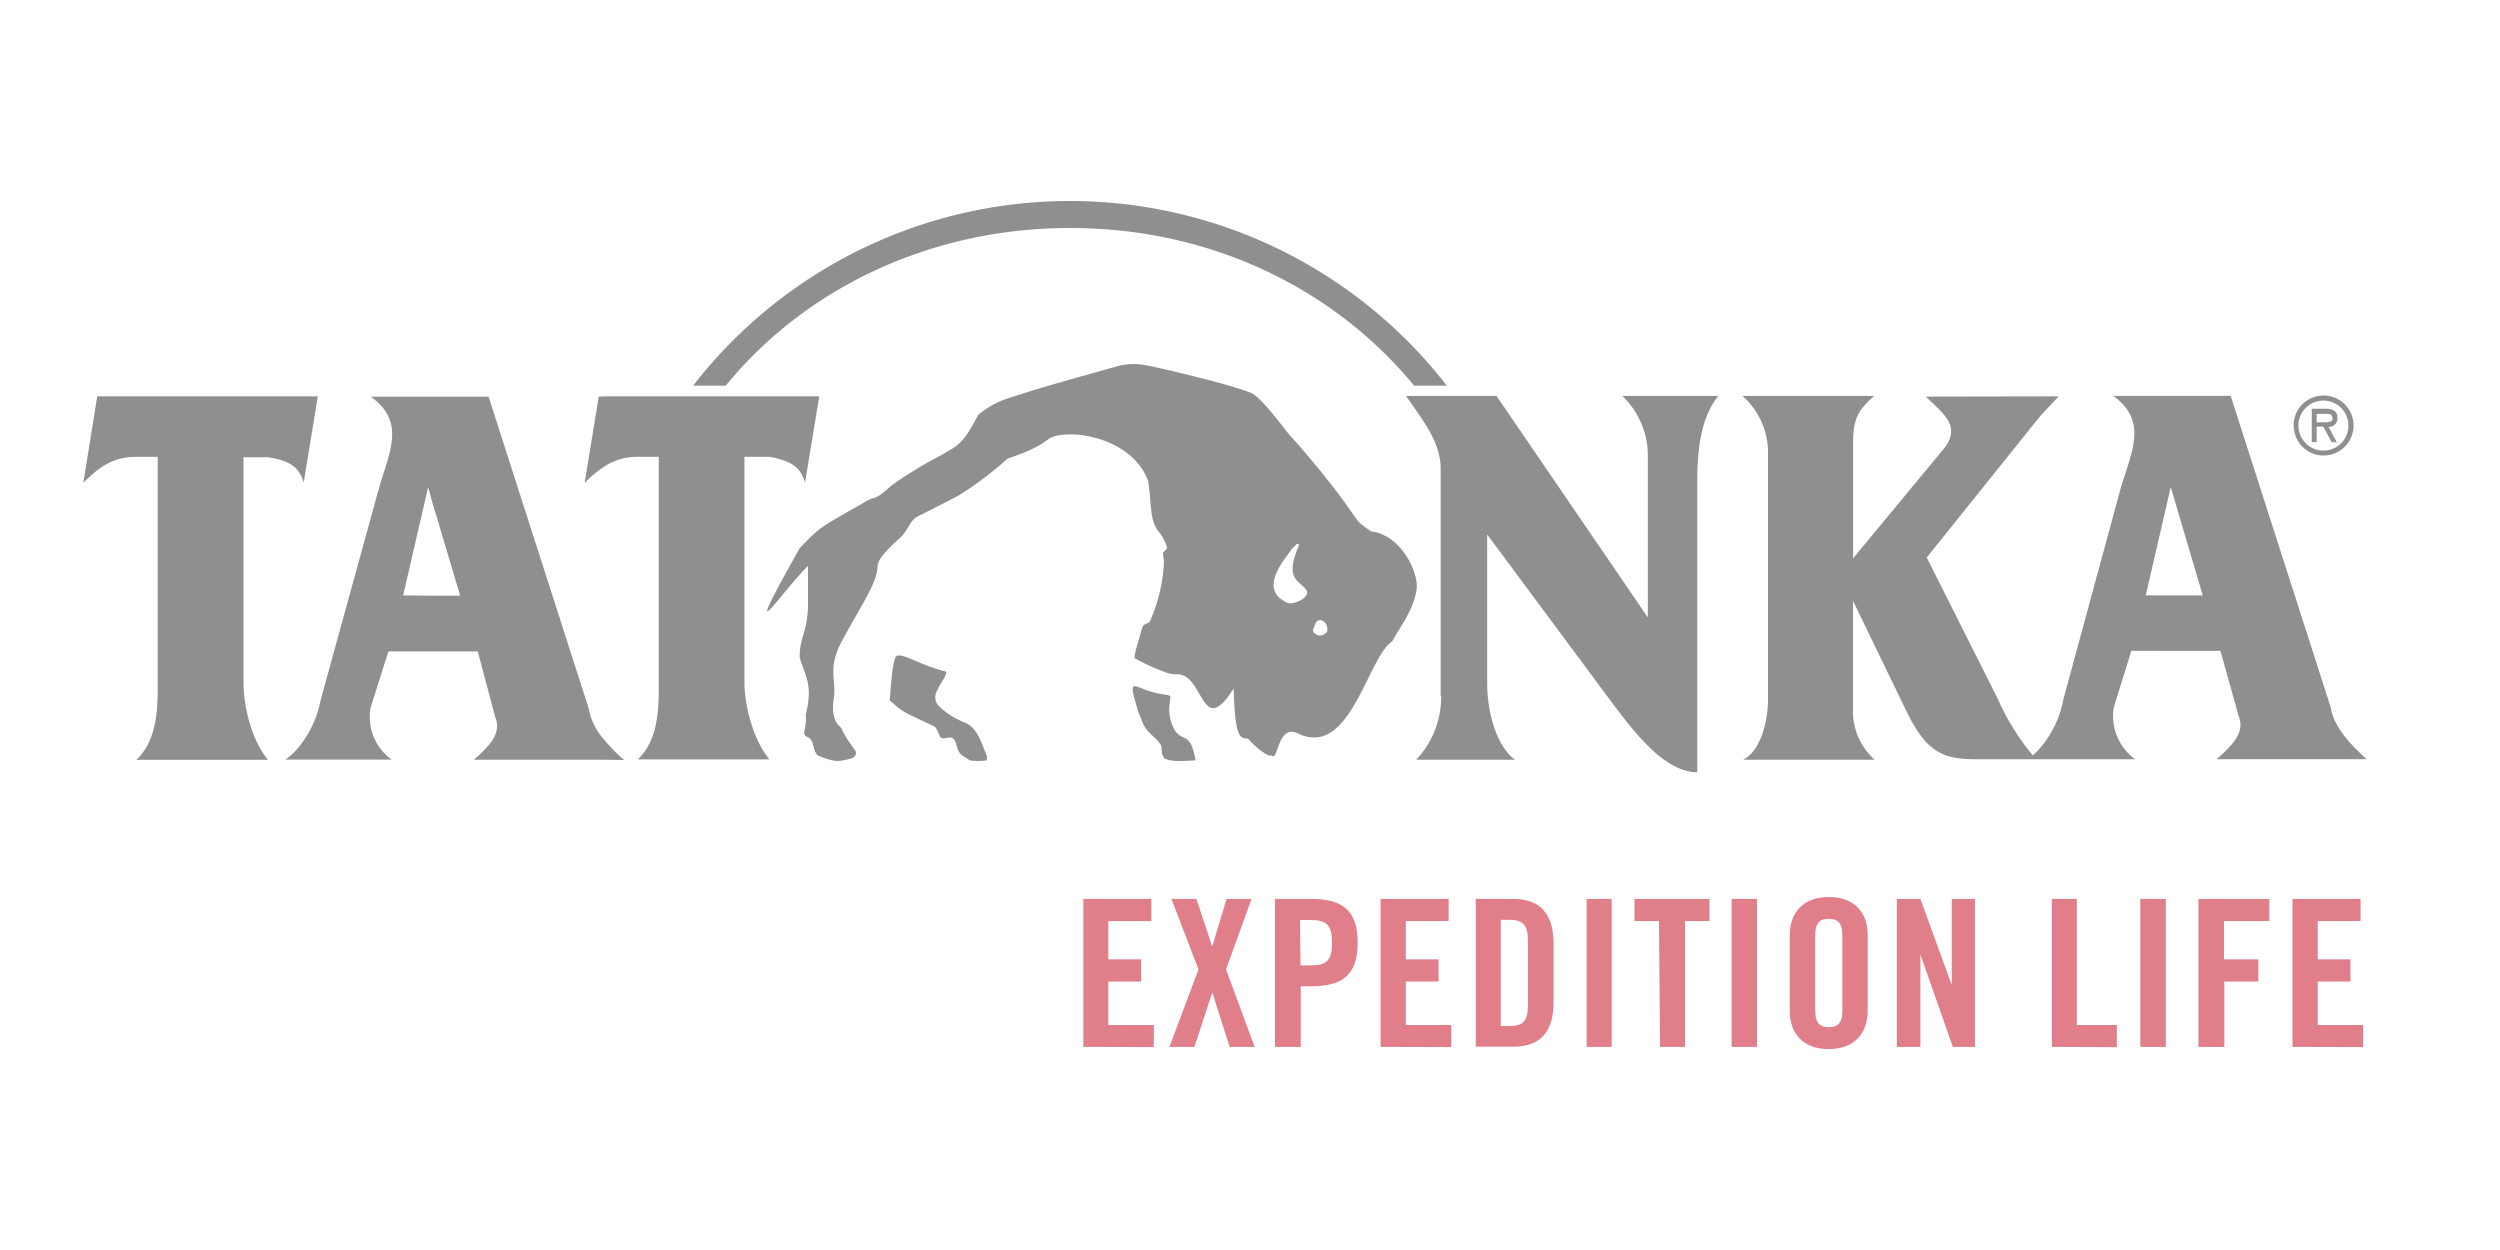 <svg xmlns="http://www.w3.org/2000/svg" viewBox="0 0 300 150">
  <title>Kundenlogo_tatonka</title>
  <g id="Ebene_2" data-name="Ebene 2">
    <g opacity="0.5">
      <path d="M83.17,46.28a57.23,57.23,0,0,1,90.45,0h-3.93c-9.55-11.61-24.35-18.92-41.26-18.92S96.57,34.67,87.09,46.28H83.17Z" fill="#20201e"/>
      <path d="M36,47.56h2.14l-1.7,10.38A3,3,0,0,0,36,56.87c-.55-1-1.58-1.66-3.84-2H29.22v27c0,2.56.81,6.74,2.94,9.31H16.36c2.14-2,2.56-5.14,2.56-8.29V54.82H16.36c-2.56,0-4.27,1-6.36,3.12l1.67-10.38Z" fill="#20201e"/>
      <path d="M51.76,71.48h3.46L51.76,59.86l-.38-1.41-3,13ZM72.51,91.17H56.86c1.75-1.55,3.41-3.12,2.56-5.14l-2.09-7.86H46.61l-2.14,6.75A6.31,6.31,0,0,0,47,91.15H34.25A8.58,8.58,0,0,0,36.34,89a12.69,12.69,0,0,0,2.14-5l6.88-25c1.28-4.65,3.46-8.28-.86-11.4H58.63l12,37.37a7.77,7.77,0,0,0,1.91,3.84,21.23,21.23,0,0,0,2.35,2.39Z" fill="#20201e"/>
      <path d="M72.51,47.56h25.8L96.6,57.94c-.43-1.58-1.28-2.6-4.27-3.12h-3v27c0,2.56.9,6.74,3,9.31H76.53c2.14-2,2.52-5.14,2.52-8.29V54.82H76.53a7.09,7.09,0,0,0-4,1.16,12.42,12.42,0,0,0-2.38,2l1.7-10.38Z" fill="#20201e"/>
      <path d="M172.88,83.48V56.24h0c0-3.12-2-5.61-4.16-8.73h10.86l18.16,26.58V54.7h0a9.92,9.92,0,0,0-3.06-7.19h11.53c-2.13,2.56-2.54,6.61-2.54,10.28h0V92.67h0c-4.1,0-7.9-5.25-10.71-9h0l-14.5-19.53V81.86h0c0,4.74,1.71,8.23,3.37,9.31H169.94a11,11,0,0,0,3-7.69Z" fill="#20201e"/>
      <path d="M260.88,59.77l-.39-1.32-3,13h6.84ZM247.05,47.56l-2.2,2.34-13.64,17,8.54,17a29.28,29.28,0,0,0,4.19,6.75,10,10,0,0,0,1.58-1.8,12.48,12.48,0,0,0,2.09-4.95l6.79-25c1.33-4.66,3.46-8.28-.81-11.4h14.09l12,37.37c.43,2.59,2.65,4.69,4.32,6.23H266c1.71-1.54,3.46-3.12,2.65-5.14l-2.2-7.86H255.76l-2.1,6.77a6.4,6.4,0,0,0,2.56,6.24H237.35c-3.84,0-6-.47-8.54-5.69l-6.45-13.32V84.93a7.8,7.8,0,0,0,2.6,6.24h-15.8c2.1-1,3-4.61,3-7.27V54.7a9.12,9.12,0,0,0-3.06-7.19h15.8c-1.74,1.58-2.53,2.5-2.53,5.61V67l11.1-13.41c1.75-2.57-.25-3.92-2.38-6Z" fill="#20201e"/>
      <path d="M275.23,51.07a3.6,3.6,0,1,1,3.61,3.59h0a3.58,3.58,0,0,1-3.59-3.54Zm.58,0a3,3,0,1,0,3-3h0a3,3,0,0,0-3,3Zm4.66,2h-.67l-1-1.88H278v1.86h-.59v-4h1.7c.73,0,1.38.22,1.38,1.07a1,1,0,0,1-.93,1.1.33.33,0,0,1-.14,0l1,1.86ZM278,49.67v1h.6c.56,0,1.3.08,1.3-.47s-.43-.54-.91-.54Z" fill="#20201e"/>
      <path d="M112.62,88l.11.24c.44,1.07,1.67-.73,2.07,1.27.35,1.22.66,1.06,1.57,1.74a7.59,7.59,0,0,0,2,0c.08-.43.24-.11-.31-1.42-.68-1.9-1.35-2.77-2.38-3.17a8.88,8.88,0,0,1-3.08-2h0a1.53,1.53,0,0,1-.12-1.82l.16-.36c.43-.83,1.26-1.82.73-1.93l-.73-.2c-2.73-.83-4.19-1.9-5-1.66-.51.15-.73,3.52-.87,5.37,1.5,1.23.79,1,5,2.94C112.18,87.22,112.26,87.11,112.62,88Z" fill="#20201e"/>
      <path d="M139.15,83.25c-3-.56-3.87-2.31-2.79,1.37a8.81,8.81,0,0,0,.63,1.74c.51,1.66,1.58,1.83,2.37,3.13l.08,1,.28.51,0,0c.79.39,1.93.36,3.76.24-.68-3.6-1.51-2.06-2.54-3.67a5,5,0,0,1-.55-3.33c0-.63.32-.73-.48-.87Z" fill="#20201e"/>
      <path d="M164.56,63.78c-2.53-1.71-.83-.74-6.13-7.29v0c-1.54-1.86-2.63-3.16-3.56-4.16-.56-.6-3.28-4.35-4.51-5.06-1.87-1-12.9-3.53-12.9-3.44a7.34,7.34,0,0,0-3.36.11c-3.92,1.13-8.54,2.32-13.55,4a10.92,10.92,0,0,0-3.15,1.83c-1.89,3.52-2.2,3.56-4.74,5l-.93.5a49.17,49.17,0,0,0-4.77,3c-1.9,1.74-1.94,1.34-2.69,1.7-6.37,3.63-5.7,3.16-8.31,5.81-7.67,13.69-2.2,5.23,1,2.14V72.4c0,3.44-1,3.87-1,6.49.6,2.14,1.66,3.24.73,6.84C96.85,87.86,96,88,97,88.5c.73.35.48,1.47,1.11,2.14,2.09.86,2.45.78,4,.39.67-.19.73-.74.43-1.1-1.82-2.46-1.27-2.34-1.86-2.85s-.83-1.63-.67-2.94c.51-2.65-.91-3.67,1.14-7.44,2.34-4.31,4.12-6.8,4.16-8.74,0-1.07,2-2.77,2.77-3.48.91-.91,1.14-2,1.94-2.45l4.9-2.5a41.17,41.17,0,0,0,6-4.51c5.82-1.9,4-2.73,7.13-2.88,2.8-.16,8.15,1.22,9.73,5.61.39,2.3.16,4.61,1.14,5.88a6.06,6.06,0,0,1,1.13,2.07c.06.14-.26.38-.48.6-.05.38.15.94.09,1.4a19.68,19.68,0,0,1-1.61,6.73c-.19.6-.87.12-1.1,1.27-.24,1-1,3.12-.74,3.32a26.48,26.48,0,0,0,3.56,1.62,3.66,3.66,0,0,0,1.27.28c3.52-.36,3,8,7,1.7.16,5.87.73,6,1.7,6,1.11,1.27,2.7,2.38,2.85,2,.68.88.68-2.68,2.34-2.81a1.81,1.81,0,0,1,.82.2,4.08,4.08,0,0,0,2.74.4c4.23-1,6.13-9.93,8.58-11.44.91-1.74,2.61-3.79,2.94-6.36V70C169.7,67.39,167.48,64.09,164.56,63.78Zm-9.69,8.62a1,1,0,0,1-.43-.08c-2.26-1.07-2.14-3,.39-6.14l0-.07c.2-.28.48-.48.67-.73s.44-.08.36.08c-1.74,4.11,0,4.11.86,5.3C157.32,71.45,155.86,72.36,154.87,72.4Zm4.35,3.44a1.18,1.18,0,0,1-.79.43c-.36,0-.87-.31-.87-.59a.38.38,0,0,1,.08-.27c.15-.32.2-1,.79-1h0C159.06,74.45,159.46,75.36,159.22,75.84Z" fill="#20201e"/>
      <path d="M130,125.63V107.87h8.16v2.66H133v4.59h3.94v2.66H133V123h5.46v2.65Z" fill="#c20016"/>
      <path d="M143.82,116.33l-3.25-8.46h3l1.87,5.64h.05l1.7-5.64h3l-3.07,8.46,3.44,9.3h-3l-2.06-6.47h-.05l-2.12,6.47h-3Z" fill="#c20016"/>
      <path d="M153,125.63V107.87h4.41c3.77,0,5.51,1.47,5.51,5.25s-1.74,5.23-5.51,5.23h-1.32v7.28Zm3.06-9.78h1.17c2,0,2.61-.6,2.61-2.72s-.61-2.73-2.61-2.73H156Z" fill="#c20016"/>
      <path d="M165.67,125.63V107.87h8.17v2.66H168.7v4.59h3.93v2.66H168.7V123h5.46v2.65Z" fill="#c20016"/>
      <path d="M177.09,107.87h4.52c3.15,0,4.82,1.73,4.82,5.37v7c0,3.67-1.67,5.36-4.82,5.36h-4.52Zm3,15.25h1.05c1.63,0,2.21-.61,2.21-2.48v-7.77c0-1.87-.57-2.49-2.21-2.49h-1.05Z" fill="#c20016"/>
      <path d="M190.4,125.63V107.87h3v17.76Z" fill="#c20016"/>
      <path d="M199.08,110.53h-2.94v-2.66h9v2.66h-2.94v15.1h-3Z" fill="#c20016"/>
      <path d="M207.79,125.63V107.87h3.05v17.76Z" fill="#c20016"/>
      <path d="M214.77,112.18c0-2.5,1.47-4.54,4.68-4.54s4.67,2,4.67,4.54v9.15c0,2.51-1.47,4.56-4.67,4.56s-4.68-2-4.68-4.56Zm3.06,9.08c0,1.33.39,2,1.62,2s1.63-.64,1.63-2v-9c0-1.33-.4-2-1.63-2s-1.62.64-1.62,2Z" fill="#c20016"/>
      <path d="M227.62,125.63V107.87h2.83l3.71,10.19h.05V107.87H237v17.76h-2.66l-3.89-11.09h0v11.09Z" fill="#c20016"/>
      <path d="M246.22,125.63V107.87h3V123h4.8v2.66Z" fill="#c20016"/>
      <path d="M256.84,125.63V107.87h3.06v17.76Z" fill="#c20016"/>
      <path d="M263.81,125.63V107.87h8.51v2.66h-5.44v4.59H271v2.66h-4.08v7.86Z" fill="#c20016"/>
      <path d="M275.1,125.63V107.87h8.17v2.66h-5.14v4.59h3.92v2.66h-3.92V123h5.45v2.65Z" fill="#c20016"/>
    </g>
  </g>
</svg>
